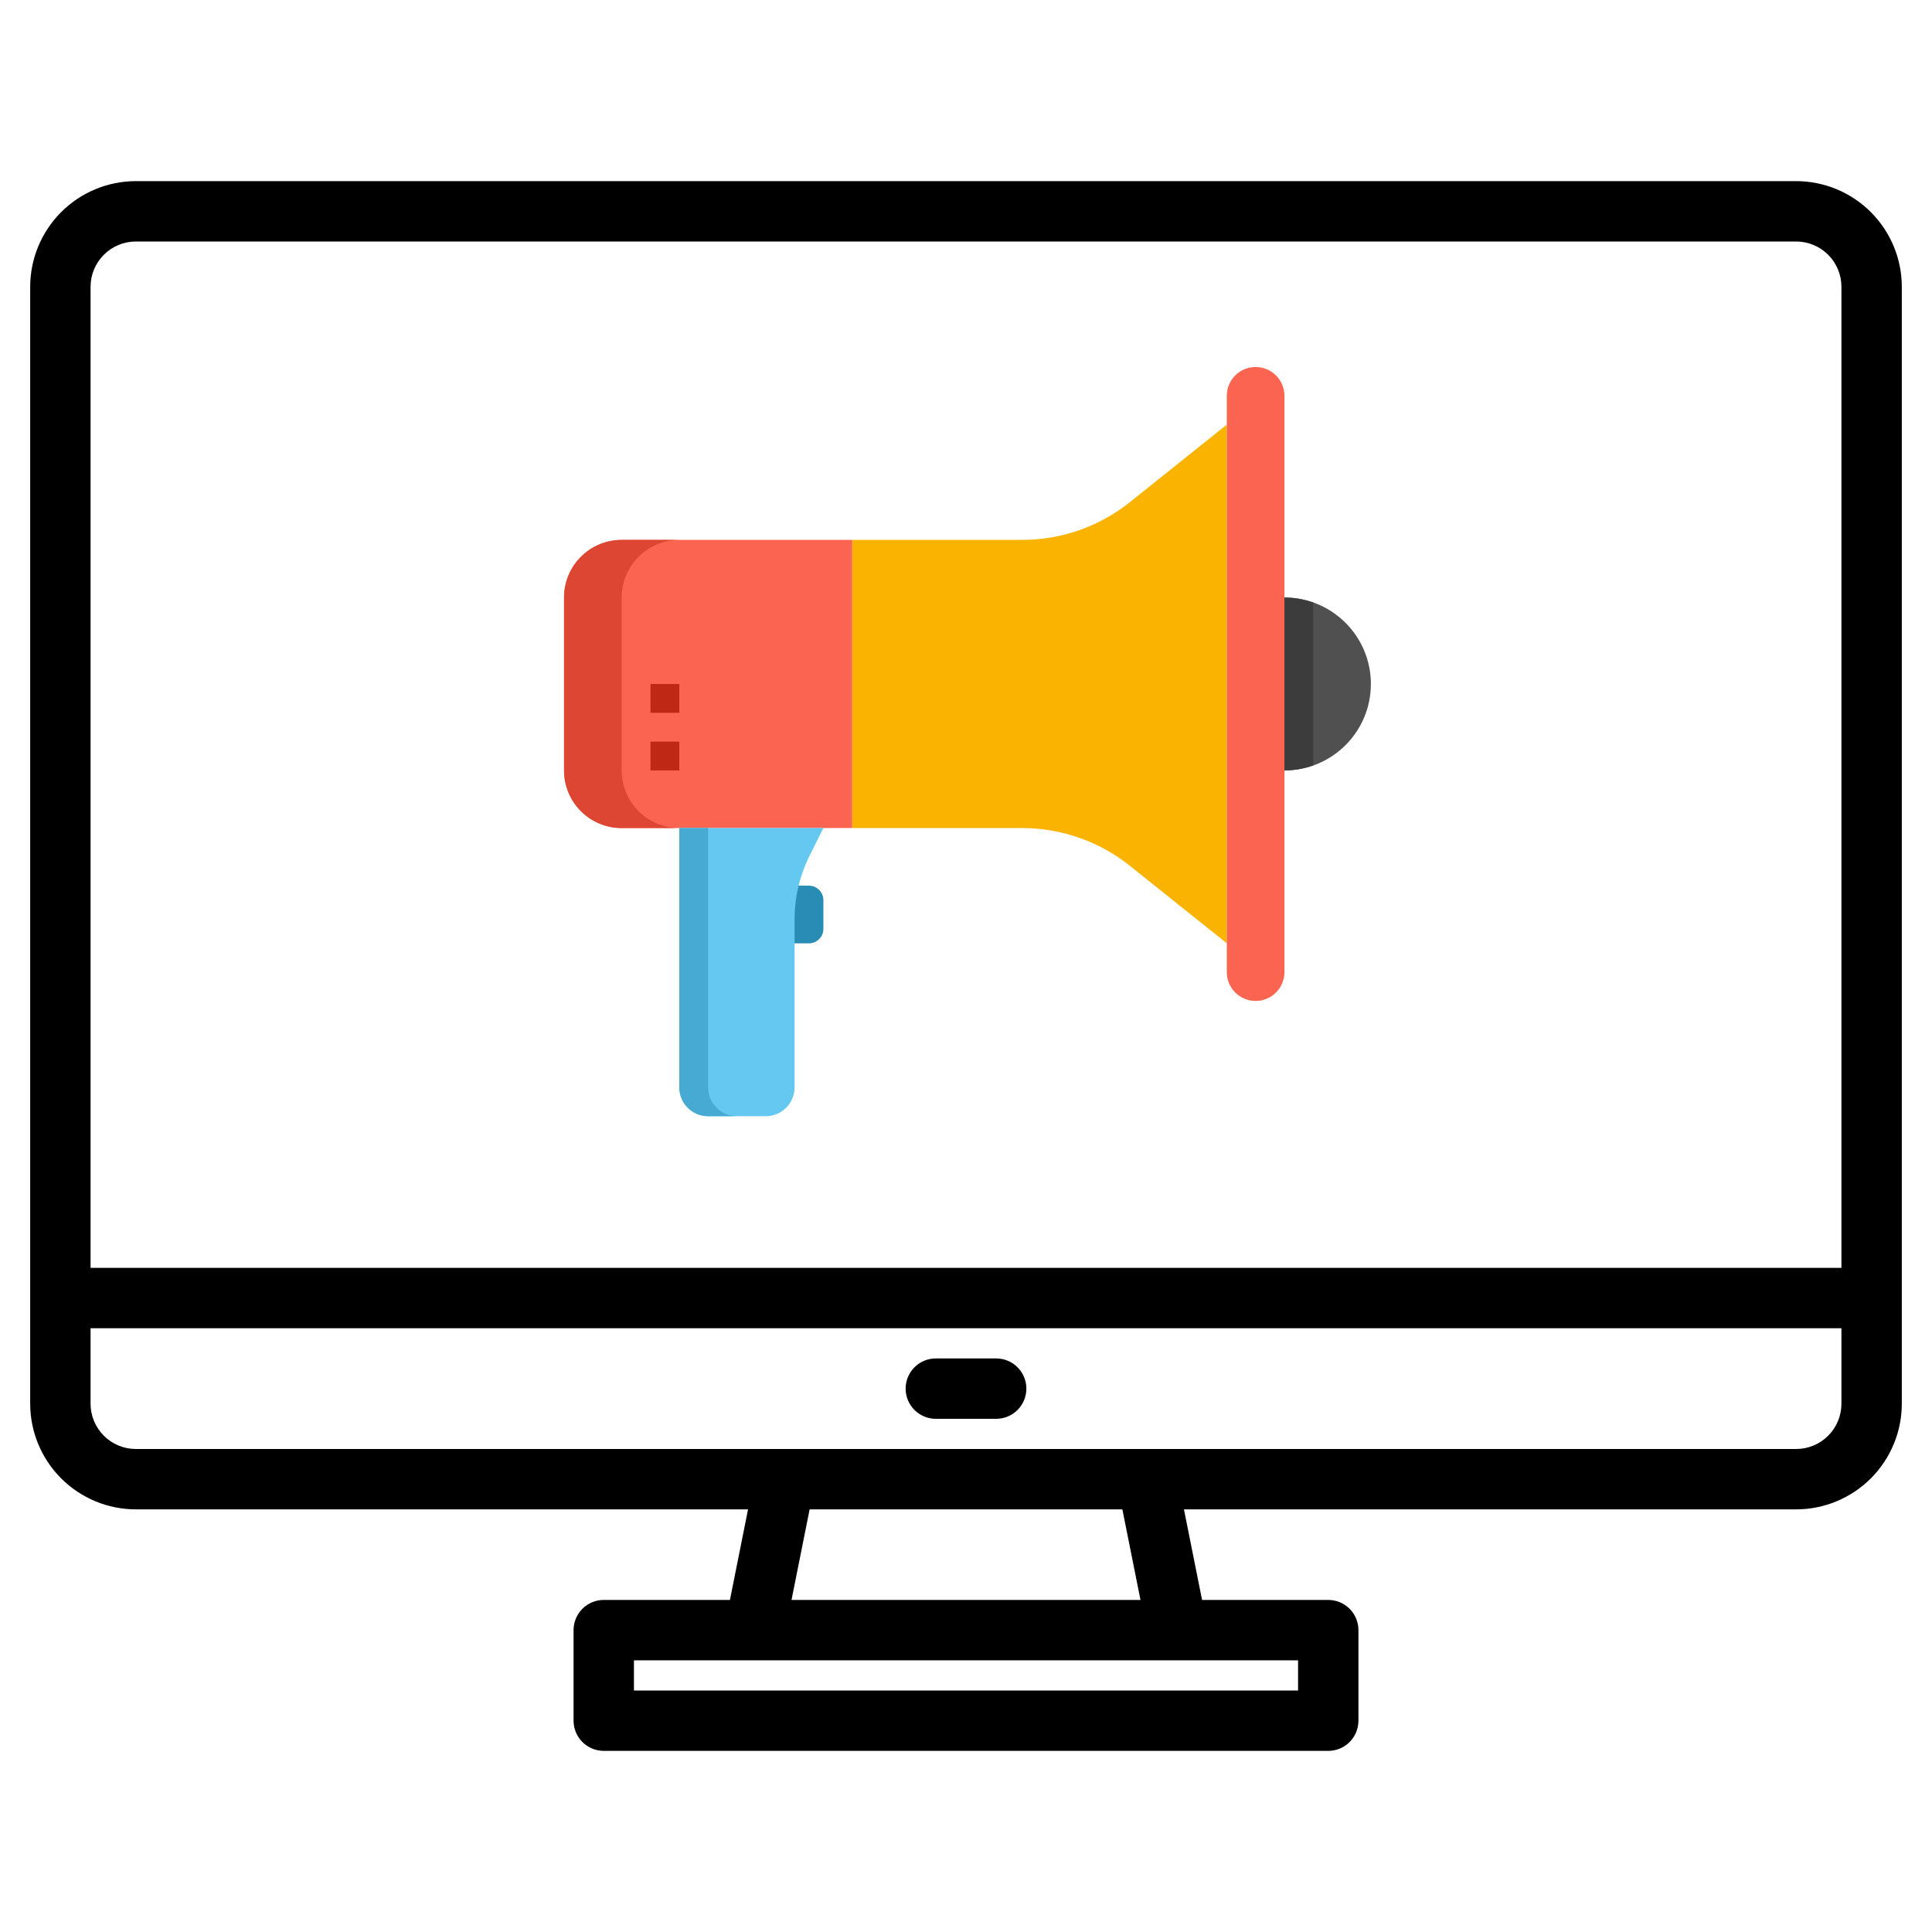 <svg width="660" height="660" viewBox="0 0 660 660" fill="none" xmlns="http://www.w3.org/2000/svg">
<path d="M613.594 61.875H46.406C36.837 61.886 27.662 65.692 20.896 72.458C14.129 79.225 10.323 88.399 10.312 97.969V479.531C10.323 489.101 14.129 498.275 20.896 505.042C27.662 511.808 36.837 515.614 46.406 515.625H255.544L249.356 546.562H206.25C203.515 546.562 200.892 547.649 198.958 549.583C197.024 551.517 195.938 554.14 195.938 556.875V587.812C195.938 590.548 197.024 593.171 198.958 595.105C200.892 597.039 203.515 598.125 206.25 598.125H453.75C456.485 598.125 459.108 597.039 461.042 595.105C462.976 593.171 464.062 590.548 464.062 587.812V556.875C464.062 554.14 462.976 551.517 461.042 549.583C459.108 547.649 456.485 546.562 453.75 546.562H410.644L404.456 515.625H613.594C623.163 515.614 632.338 511.808 639.104 505.042C645.871 498.275 649.677 489.101 649.688 479.531V97.969C649.677 88.399 645.871 79.225 639.104 72.458C632.338 65.692 623.163 61.886 613.594 61.875ZM443.438 567.188V577.5H216.562V567.188H443.438ZM270.394 546.562L276.581 515.625H383.419L389.606 546.562H270.394ZM629.062 479.531C629.059 483.633 627.428 487.565 624.528 490.466C621.628 493.366 617.695 494.997 613.594 495H46.406C42.305 494.997 38.372 493.366 35.472 490.466C32.572 487.565 30.941 483.633 30.938 479.531V453.75H629.062V479.531ZM629.062 433.125H30.938V97.969C30.941 93.867 32.572 89.935 35.472 87.034C38.372 84.134 42.305 82.503 46.406 82.5H613.594C617.695 82.503 621.628 84.134 624.528 87.034C627.428 89.935 629.059 93.867 629.062 97.969V433.125Z" fill="black"/>
<path d="M340.312 464.062H319.688C316.952 464.062 314.329 465.149 312.395 467.083C310.461 469.017 309.375 471.64 309.375 474.375C309.375 477.11 310.461 479.733 312.395 481.667C314.329 483.601 316.952 484.688 319.688 484.688H340.312C343.048 484.688 345.671 483.601 347.605 481.667C349.539 479.733 350.625 477.11 350.625 474.375C350.625 471.64 349.539 469.017 347.605 467.083C345.671 465.149 343.048 464.062 340.312 464.062Z" fill="black"/>
<path d="M419.094 322.25L386.053 295.82C375.579 287.438 362.566 282.875 349.159 282.875H291.125V184.438H349.159C362.571 184.438 375.584 179.875 386.053 171.493L419.094 145.062V322.25Z" fill="#FAB400"/>
<path d="M212.375 282.875H291.125V184.438H212.375C201.503 184.438 192.688 193.253 192.688 204.125V263.188C192.688 274.06 201.503 282.875 212.375 282.875Z" fill="#FA6450"/>
<path d="M212.375 263.188V204.125C212.375 193.253 221.19 184.438 232.062 184.438H212.375C201.503 184.438 192.688 193.253 192.688 204.125V263.188C192.688 274.06 201.503 282.875 212.375 282.875H232.062C221.19 282.875 212.375 274.06 212.375 263.188Z" fill="#DC4632"/>
<path d="M428.938 341.938C423.499 341.938 419.094 337.532 419.094 332.094V135.219C419.094 129.78 423.499 125.375 428.938 125.375C434.376 125.375 438.781 129.78 438.781 135.219V332.094C438.781 337.532 434.376 341.938 428.938 341.938Z" fill="#FA6450"/>
<path d="M438.781 263.188V204.125C455.092 204.125 468.312 217.345 468.312 233.656C468.312 249.967 455.092 263.188 438.781 263.188Z" fill="#505050"/>
<path d="M448.625 205.843C445.544 204.75 442.236 204.125 438.781 204.125V263.188C442.236 263.188 445.544 262.562 448.625 261.47V205.843Z" fill="#3C3C3C"/>
<path d="M261.594 322.25H276.359C279.076 322.25 281.281 320.045 281.281 317.328V307.484C281.281 304.768 279.076 302.562 276.359 302.562H261.594V322.25Z" fill="#288CB4"/>
<path d="M281.281 282.875L276.635 292.172C273.214 299.004 271.438 306.539 271.438 314.183V371.469C271.438 376.907 267.032 381.312 261.594 381.312H241.906C236.468 381.312 232.062 376.907 232.062 371.469V282.875H281.281Z" fill="#64C8F0"/>
<path d="M241.906 371.469V282.875H232.062V371.469C232.062 376.907 236.468 381.312 241.906 381.312H251.75C246.311 381.312 241.906 376.907 241.906 371.469Z" fill="#46AAD2"/>
<path d="M222.219 253.344H232.062V263.188H222.219V253.344Z" fill="#BE2814"/>
<path d="M222.219 233.656H232.062V243.5H222.219V233.656Z" fill="#BE2814"/>
</svg>
